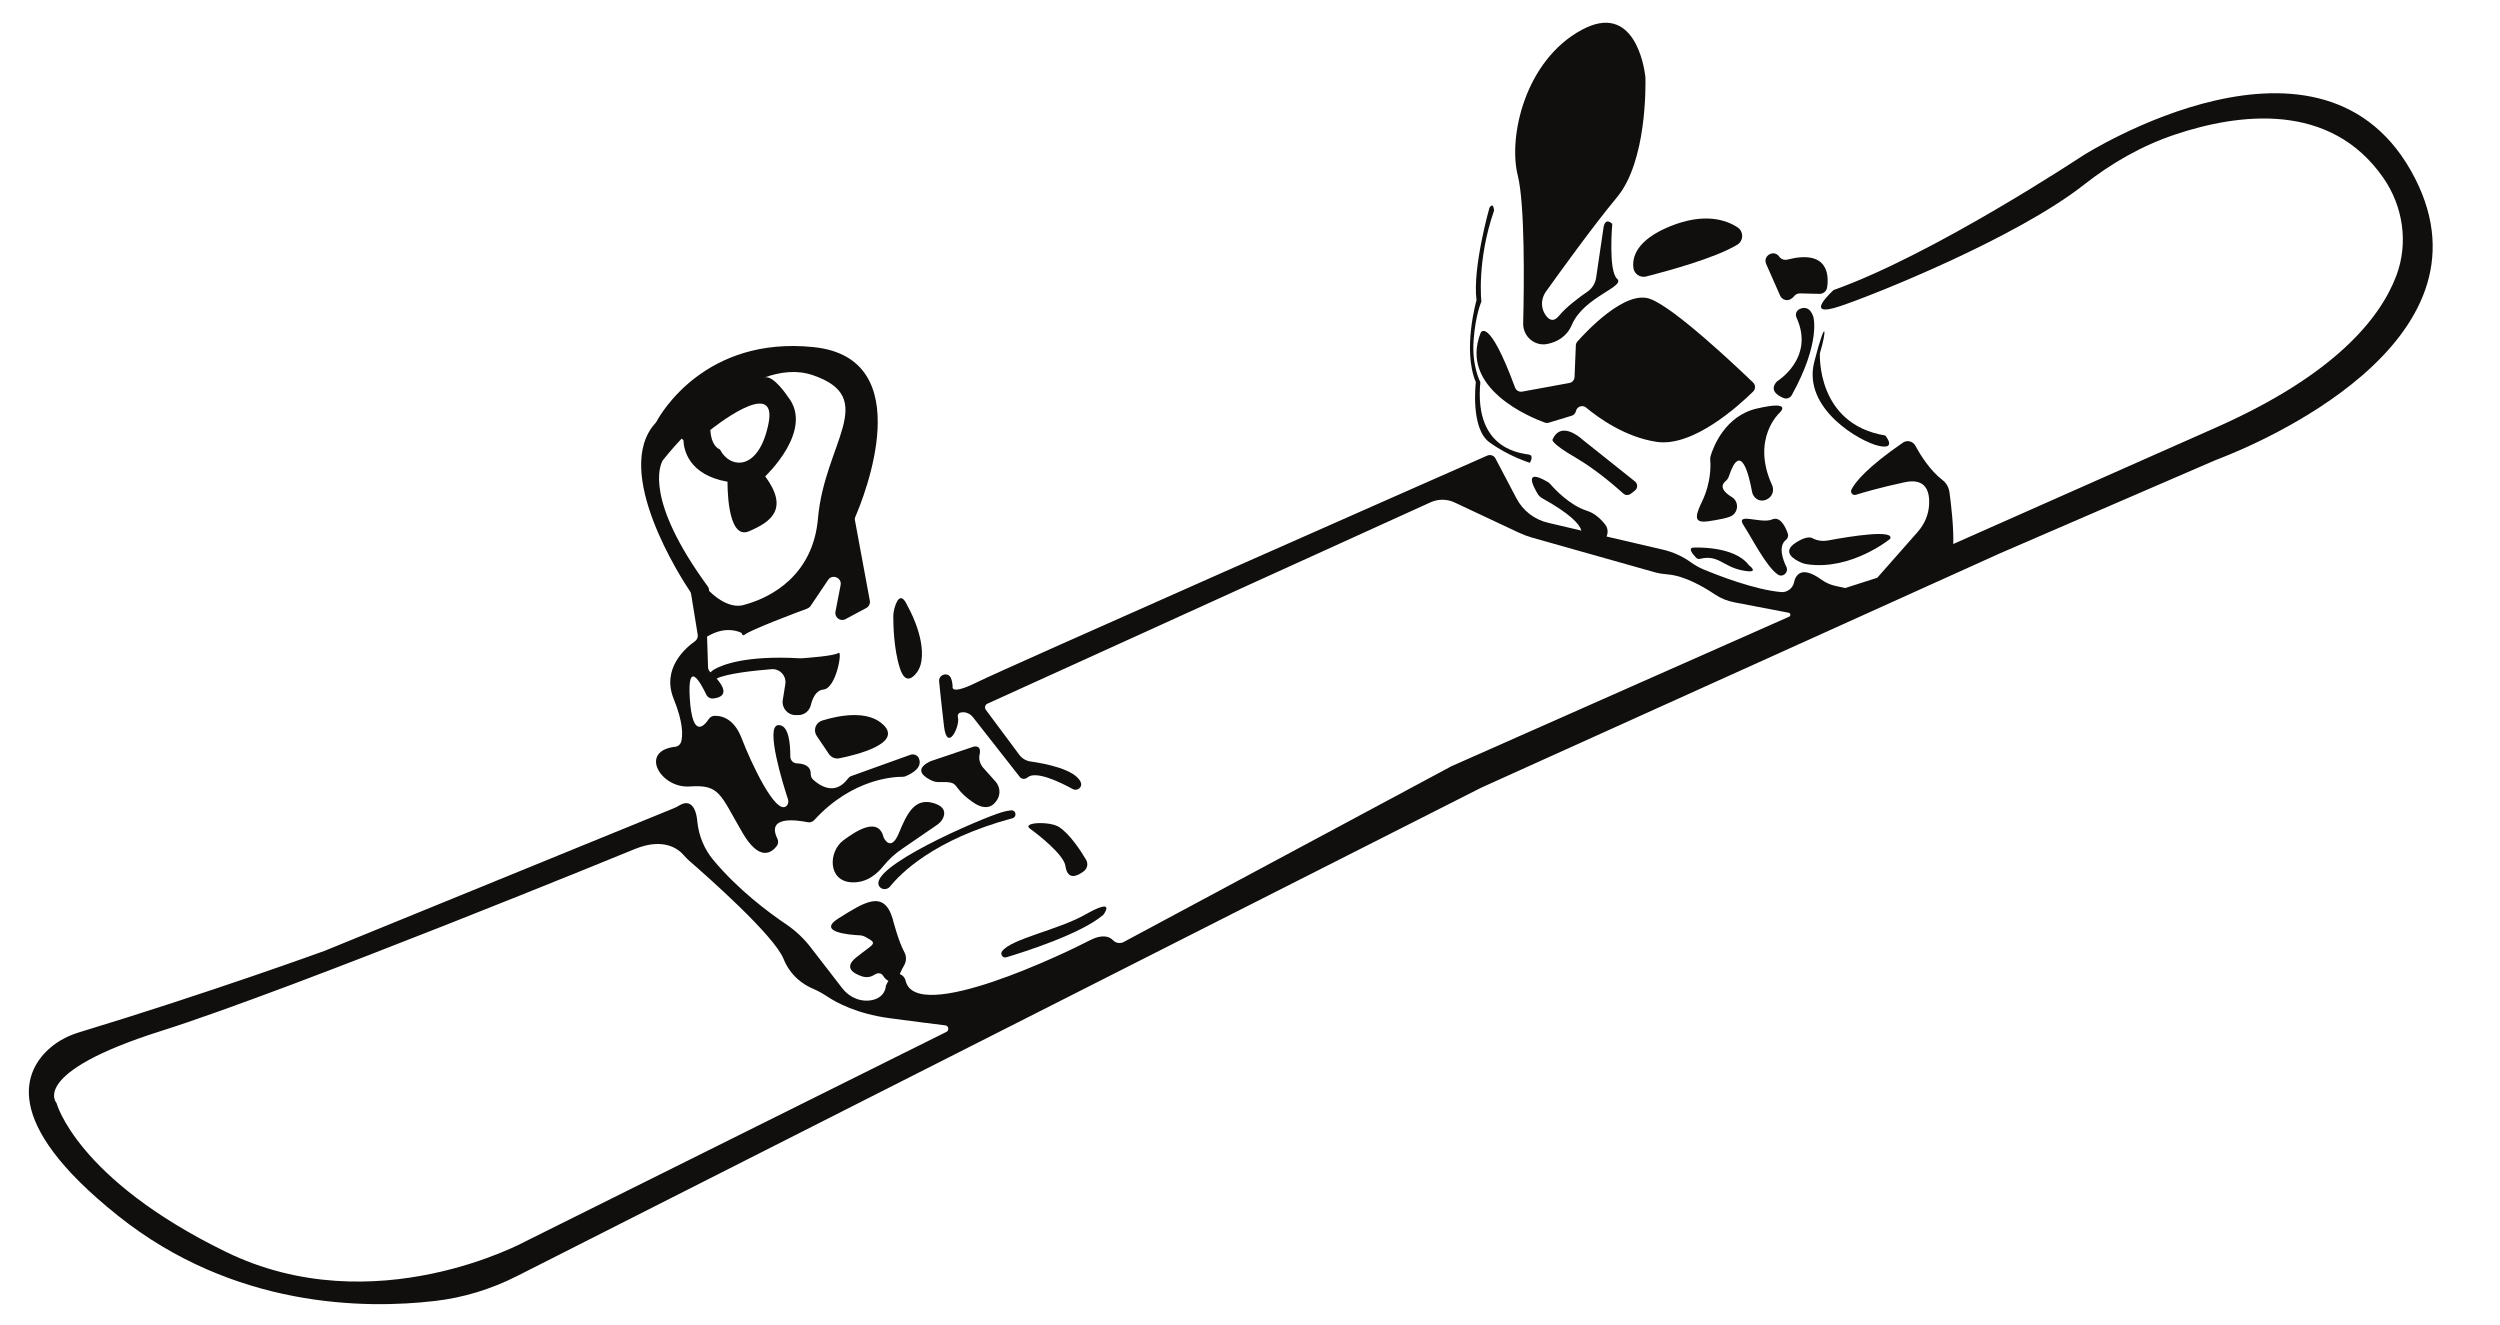 <?xml version="1.0" encoding="UTF-8"?><svg xmlns="http://www.w3.org/2000/svg" xmlns:xlink="http://www.w3.org/1999/xlink" height="55.1" preserveAspectRatio="xMidYMid meet" version="1.0" viewBox="-1.2 22.4 104.0 55.1" width="104.0" zoomAndPan="magnify"><g fill="#100f0d" id="change1_1"><path d="M 40.664 62.223 C 41.398 62.004 43.77 61.25 44.688 60.465 C 44.699 60.453 44.707 60.445 44.715 60.434 C 44.793 60.32 45.156 59.762 43.941 60.449 C 42.809 61.09 40.887 61.445 40.488 61.969 C 40.395 62.094 40.512 62.27 40.664 62.223" fill="inherit"/><path d="M 35.832 59.273 C 36.242 58.762 37.629 57.32 40.922 56.438 C 41.113 56.383 41.07 56.098 40.871 56.109 C 40.77 56.117 40.633 56.141 40.457 56.195 C 39.625 56.441 34.793 58.512 35.391 59.289 C 35.5 59.43 35.723 59.414 35.832 59.273" fill="inherit"/><path d="M 37.781 56.715 L 36.336 57.707 C 36.035 57.91 35.766 58.156 35.539 58.438 C 35.297 58.742 34.863 59.133 34.238 59.105 C 33.23 59.062 33.254 57.828 33.883 57.359 C 34.508 56.891 35.359 56.395 35.562 57.246 C 35.562 57.246 35.852 57.875 36.188 57.07 C 36.523 56.262 36.84 55.566 37.645 55.812 C 38.129 55.961 38.121 56.23 38.035 56.422 C 37.984 56.543 37.891 56.641 37.781 56.715" fill="inherit"/><path d="M 37.469 54.086 C 37.496 54.074 37.523 54.062 37.555 54.051 L 39.301 53.461 C 39.301 53.461 39.645 53.363 39.551 53.793 C 39.508 53.984 39.57 54.188 39.699 54.336 L 40.215 54.914 C 40.395 55.117 40.43 55.41 40.297 55.645 C 40.137 55.926 39.828 56.164 39.258 55.762 C 38.289 55.082 38.828 54.91 37.863 54.934 C 37.766 54.938 37.672 54.918 37.586 54.883 C 37.301 54.754 36.77 54.441 37.469 54.086" fill="inherit"/><path d="M 42.859 56.805 C 42.465 56.551 41.273 56.605 41.656 56.879 C 41.941 57.082 43.051 57.941 43.121 58.422 C 43.211 59.047 43.625 58.844 43.895 58.637 C 44.039 58.523 44.074 58.32 43.98 58.164 C 43.758 57.785 43.305 57.098 42.859 56.805" fill="inherit"/><path d="M 36.547 47.594 C 36.547 47.594 37.285 48.852 37.133 49.887 C 37.102 50.105 37.012 50.312 36.859 50.473 C 36.68 50.664 36.422 50.781 36.234 50.191 C 35.977 49.391 35.961 48.379 35.961 48.031 C 35.965 47.938 35.973 47.848 35.996 47.758 C 36.066 47.477 36.254 46.941 36.547 47.594" fill="inherit"/><path d="M 32.777 53.016 C 32.617 52.781 32.727 52.461 33 52.375 C 33.699 52.16 34.914 51.918 35.562 52.566 C 36.324 53.328 34.453 53.797 33.719 53.945 C 33.551 53.98 33.383 53.91 33.285 53.77 L 32.777 53.016" fill="inherit"/><path d="M 26.363 41.566 C 26.371 41.555 26.379 41.543 26.387 41.531 C 26.441 41.465 26.723 41.105 27.156 40.645 L 27.23 40.711 C 27.246 41.102 27.438 42.152 29.066 42.441 C 29.066 42.441 29.02 44.906 29.961 44.5 C 30.902 44.098 31.617 43.559 30.633 42.215 C 30.633 42.215 32.695 40.289 31.574 38.902 C 31.574 38.902 30.969 37.973 30.598 38.105 C 31.27 37.863 31.953 37.785 32.605 38.004 C 35.391 38.949 33.098 40.828 32.828 43.965 C 32.617 46.41 30.773 47.246 29.973 47.496 C 29.922 47.508 29.871 47.523 29.805 47.547 C 29.07 47.816 28.297 46.977 28.297 46.977 C 28.301 46.91 28.281 46.848 28.242 46.793 C 25.605 43.191 26.258 41.75 26.363 41.566 Z M 30.551 38.125 C 30.547 38.125 30.547 38.125 30.547 38.125 C 30.547 38.125 30.547 38.125 30.551 38.125 Z M 28.734 41.09 C 28.66 41.059 28.387 40.91 28.348 40.289 C 28.348 40.289 31.172 38.004 30.77 40.02 C 30.363 42.035 29.156 41.902 28.75 41.098 Z M 37.023 53.941 C 36.965 53.809 36.805 53.75 36.668 53.801 L 34.211 54.684 C 34.156 54.703 34.109 54.742 34.074 54.789 C 33.516 55.543 32.859 55.051 32.613 54.82 C 32.555 54.762 32.527 54.68 32.527 54.594 C 32.531 54.242 32.207 54.164 31.953 54.156 C 31.797 54.156 31.676 54.023 31.676 53.867 C 31.68 53.391 31.625 52.531 31.172 52.566 C 30.617 52.605 31.391 55.074 31.578 55.645 C 31.613 55.746 31.594 55.863 31.512 55.934 C 31.07 56.32 30.059 54.172 29.648 53.102 C 29.32 52.254 28.777 52.164 28.508 52.18 C 28.418 52.188 28.336 52.234 28.285 52.312 C 28.105 52.586 27.605 53.168 27.496 51.469 C 27.387 49.766 27.965 50.84 28.18 51.293 C 28.23 51.402 28.348 51.469 28.469 51.457 C 29.133 51.383 28.891 50.949 28.613 50.629 C 29.016 50.422 30.152 50.297 30.895 50.238 C 31.242 50.211 31.523 50.516 31.469 50.859 L 31.363 51.523 C 31.312 51.852 31.566 52.148 31.898 52.148 L 32.008 52.148 C 32.258 52.148 32.473 51.977 32.531 51.73 C 32.602 51.445 32.75 51.113 33.051 51.086 C 33.59 51.043 33.859 49.43 33.68 49.562 C 33.516 49.688 32.352 49.77 32.145 49.785 C 32.121 49.785 32.102 49.785 32.078 49.785 C 29.82 49.656 28.84 50.055 28.5 50.254 C 28.445 50.285 28.398 50.324 28.359 50.371 C 28.355 50.367 28.352 50.363 28.348 50.359 C 28.289 50.305 28.258 50.234 28.254 50.156 L 28.215 48.902 C 28.215 48.895 28.215 48.887 28.215 48.883 C 28.895 48.473 29.414 48.617 29.645 48.727 C 29.676 48.816 29.719 48.855 29.781 48.801 C 30.02 48.602 31.953 47.875 32.387 47.715 C 32.441 47.691 32.488 47.656 32.523 47.605 L 33.25 46.523 C 33.422 46.266 33.828 46.434 33.77 46.738 L 33.555 47.848 C 33.512 48.086 33.762 48.273 33.973 48.156 L 34.84 47.691 C 34.949 47.633 35.008 47.508 34.984 47.387 L 34.367 44.051 C 34.355 43.996 34.363 43.938 34.387 43.887 C 34.711 43.137 37.094 37.301 32.648 36.84 C 28.145 36.371 26.281 39.613 26.105 39.949 C 26.094 39.969 26.082 39.984 26.066 40 C 24.246 41.996 27.152 46.477 27.508 47.004 C 27.531 47.039 27.547 47.078 27.551 47.117 L 27.824 48.797 C 27.844 48.906 27.797 49.016 27.707 49.078 C 27.316 49.355 26.316 50.211 26.824 51.469 C 27.227 52.461 27.207 52.996 27.137 53.254 C 27.105 53.367 27.008 53.453 26.891 53.465 C 25.363 53.637 26.281 55.207 27.496 55.117 C 28.75 55.031 28.75 55.434 29.691 57.047 C 30.402 58.266 30.91 57.863 31.113 57.594 C 31.18 57.508 31.188 57.391 31.141 57.293 C 30.664 56.324 31.941 56.512 32.402 56.605 C 32.504 56.625 32.605 56.59 32.672 56.516 C 34.262 54.777 36.02 54.711 36.355 54.715 C 36.395 54.715 36.434 54.707 36.473 54.691 C 37.094 54.426 37.109 54.133 37.023 53.941" fill="inherit"/><path d="M 38.168 65.328 L 20.688 74.027 C 20.688 74.027 14.383 77.504 8.188 74.473 C 1.988 71.445 1.152 68.289 1.152 68.289 C 1.152 68.289 -0.012 67.035 5.5 65.289 C 11.012 63.543 25.211 57.719 25.211 57.719 C 26.418 57.227 27.027 57.727 27.234 57.965 C 27.312 58.055 27.395 58.141 27.484 58.219 C 28.199 58.84 31.004 61.312 31.395 62.289 C 31.691 63.031 32.27 63.383 32.621 63.531 C 32.824 63.617 33.02 63.727 33.203 63.848 C 33.605 64.117 34.449 64.57 35.785 64.754 C 36.918 64.906 37.68 65 38.125 65.055 C 38.266 65.07 38.297 65.266 38.168 65.328 Z M 99.27 29.828 C 95.508 22.434 85.426 28.887 85.426 28.887 C 85.426 28.887 79.242 32.988 75.078 34.465 C 75.078 34.465 73.734 35.676 75.348 35.137 C 76.785 34.656 82.672 32.301 85.496 30.082 C 86.637 29.184 87.906 28.457 89.285 27.996 C 91.926 27.113 95.734 26.609 97.949 29.801 C 98.773 30.992 98.996 32.516 98.488 33.867 C 97.824 35.629 95.945 37.984 91.004 40.176 C 88.172 41.434 84.219 43.188 80.055 45.031 C 80.078 44.359 79.969 43.391 79.898 42.879 C 79.871 42.68 79.77 42.492 79.609 42.371 C 79.09 41.973 78.695 41.34 78.48 40.945 C 78.379 40.754 78.137 40.691 77.957 40.816 C 76.484 41.836 75.984 42.441 75.82 42.766 C 75.758 42.887 75.871 43.023 76.004 42.984 C 76.336 42.879 77.008 42.684 78.035 42.461 C 78.93 42.27 79.082 42.863 79.051 43.402 C 79.027 43.812 78.859 44.203 78.586 44.516 L 76.895 46.434 C 76.469 46.57 75.984 46.727 75.559 46.863 L 75.152 46.773 C 74.941 46.727 74.742 46.637 74.57 46.512 C 73.75 45.922 73.496 46.301 73.426 46.648 C 73.375 46.875 73.137 47.051 72.906 47.031 C 71.801 46.938 70.262 46.336 69.641 46.078 C 69.465 46 69.297 45.906 69.141 45.793 C 68.801 45.547 68.414 45.371 68.008 45.273 L 65.633 44.719 C 65.703 44.559 65.695 44.363 65.562 44.203 C 65.367 43.961 65.117 43.742 64.816 43.648 C 64.102 43.422 63.48 42.754 63.301 42.547 C 63.266 42.504 63.223 42.469 63.172 42.441 C 62.168 41.863 62.586 42.645 62.773 42.953 C 62.82 43.027 62.883 43.086 62.961 43.129 C 64.125 43.777 64.512 44.203 64.586 44.473 L 63.203 44.148 C 62.633 44.016 62.152 43.645 61.883 43.129 L 61.012 41.473 C 60.949 41.348 60.797 41.297 60.672 41.352 C 58.449 42.332 40.551 50.227 39.461 50.773 C 38.293 51.355 38.43 50.953 38.43 50.953 C 38.418 50.781 38.387 50.66 38.344 50.578 C 38.211 50.344 37.844 50.469 37.867 50.742 C 37.902 51.098 37.977 51.82 38.07 52.609 C 38.203 53.73 38.742 52.609 38.652 52.254 C 38.613 52.094 38.707 52.039 38.824 52.031 C 38.996 52.016 39.168 52.098 39.277 52.238 L 41.219 54.715 C 41.301 54.82 41.441 54.828 41.543 54.742 C 41.887 54.441 42.926 54.949 43.43 55.227 C 43.613 55.324 43.836 55.152 43.766 54.957 C 43.555 54.402 42.254 54.16 41.672 54.078 C 41.484 54.051 41.32 53.953 41.207 53.805 L 39.812 51.93 C 39.746 51.844 39.777 51.715 39.879 51.672 L 58.309 43.297 C 58.629 43.152 58.996 43.152 59.316 43.305 L 61.977 44.555 C 62.152 44.637 62.336 44.707 62.523 44.762 L 67.656 46.211 C 67.828 46.258 68.008 46.281 68.188 46.297 C 68.895 46.355 69.699 46.832 70.141 47.129 C 70.387 47.293 70.66 47.402 70.949 47.457 L 73.211 47.891 C 73.293 47.906 73.305 48.023 73.227 48.055 C 65.703 51.387 59.148 54.289 59.148 54.289 C 59.148 54.289 59.113 54.305 59.066 54.336 L 45.547 61.586 C 45.402 61.664 45.219 61.637 45.105 61.516 C 44.957 61.363 44.668 61.238 44.117 61.527 C 43.195 62.012 36.902 65.047 36.473 63.195 C 36.445 63.078 36.363 62.973 36.25 62.93 C 36.242 62.926 36.238 62.922 36.23 62.922 C 36.277 62.805 36.348 62.668 36.418 62.547 C 36.512 62.375 36.512 62.172 36.418 62.004 C 36.168 61.547 35.93 60.605 35.93 60.605 C 35.562 59.398 34.754 59.934 33.68 60.605 C 32.77 61.176 34.129 61.289 34.562 61.309 C 34.648 61.312 34.73 61.336 34.805 61.379 C 35.34 61.672 35.172 61.625 34.418 62.23 C 33.875 62.668 34.324 62.906 34.672 63.02 C 34.836 63.07 35.012 63.055 35.152 62.961 C 35.359 62.828 35.48 62.895 35.551 63.012 C 35.602 63.094 35.676 63.16 35.758 63.207 C 35.723 63.262 35.688 63.328 35.652 63.406 C 35.652 63.406 35.652 63.863 35.113 63.996 C 34.641 64.109 34.145 63.906 33.848 63.523 L 32.535 61.824 C 32.25 61.449 31.902 61.121 31.512 60.855 C 30.785 60.367 29.488 59.402 28.461 58.16 C 28.098 57.719 27.875 57.18 27.812 56.609 L 27.809 56.598 C 27.809 56.598 27.77 55.453 27.023 55.926 C 26.961 55.969 26.891 55.996 26.82 56.027 L 12.309 61.953 C 12.309 61.953 7.527 63.695 2.082 65.348 C 1.648 65.48 1.238 65.691 0.895 65.984 C -0.16 66.891 -1.242 69.023 3.707 72.973 C 8.52 76.816 13.973 76.863 16.898 76.52 C 18.086 76.383 19.234 76.027 20.301 75.488 L 60.426 55.164 L 82 45.418 L 90.77 41.625 C 90.906 41.566 91.043 41.508 91.18 41.457 C 92.648 40.887 102.766 36.691 99.27 29.828" fill="inherit"/><path d="M 66.641 42.941 L 66.809 42.809 C 66.938 42.715 66.938 42.523 66.812 42.426 L 64.676 40.723 C 64.656 40.707 64.633 40.688 64.609 40.668 C 64.461 40.535 63.707 39.93 63.383 40.691 C 63.383 40.691 63.293 40.828 64.371 41.453 C 65.199 41.938 66.004 42.637 66.328 42.93 C 66.414 43.008 66.543 43.016 66.641 42.941" fill="inherit"/><path d="M 77.43 44.816 C 77.43 44.816 75.82 46.137 73.984 45.875 C 73.891 45.863 73.801 45.836 73.715 45.797 C 73.43 45.672 72.91 45.367 73.496 44.98 C 73.883 44.73 74.094 44.73 74.207 44.793 C 74.406 44.902 74.645 44.922 74.867 44.879 C 75.801 44.707 77.629 44.414 77.43 44.816" fill="inherit"/><path d="M 73.113 45.98 C 72.965 45.68 72.766 45.129 73.094 44.859 C 73.176 44.797 73.207 44.688 73.172 44.59 C 73.074 44.316 72.859 43.863 72.523 44.008 C 72.055 44.211 70.945 43.672 71.348 44.277 C 71.641 44.715 72.27 45.969 72.758 46.301 C 72.965 46.441 73.223 46.207 73.113 45.98" fill="inherit"/><path d="M 69.266 45.18 C 69.266 45.18 70.945 45.09 71.551 45.91 C 71.551 45.91 72.082 46.293 71.262 46.125 C 70.469 45.965 70.285 45.461 69.52 45.648 C 69.461 45.664 69.402 45.645 69.359 45.602 C 69.227 45.465 68.988 45.18 69.266 45.18" fill="inherit"/><path d="M 72.828 39.574 C 72.828 39.574 71.637 40.652 72.516 42.574 C 72.598 42.754 72.559 42.969 72.414 43.098 C 72.324 43.176 72.211 43.234 72.066 43.223 C 71.871 43.207 71.719 43.043 71.684 42.852 C 71.574 42.246 71.227 40.684 70.723 42.211 C 70.695 42.289 70.648 42.367 70.582 42.418 C 70.457 42.52 70.301 42.746 70.844 43.078 C 71.164 43.273 71.121 43.754 70.773 43.891 C 70.688 43.926 70.586 43.953 70.461 43.98 C 69.465 44.176 69.129 44.242 69.602 43.27 C 69.988 42.469 69.965 41.758 69.945 41.531 C 69.941 41.473 69.945 41.414 69.965 41.359 C 70.074 40.996 70.559 39.699 71.887 39.395 C 73.43 39.035 72.828 39.574 72.828 39.574" fill="inherit"/><path d="M 71.727 38.312 C 71.836 38.414 71.836 38.586 71.73 38.688 C 71.133 39.277 69.227 41.008 67.719 40.781 C 66.418 40.59 65.309 39.793 64.781 39.355 C 64.633 39.23 64.402 39.312 64.359 39.5 C 64.34 39.594 64.27 39.668 64.18 39.695 L 63.23 39.984 C 63.176 40 63.117 40 63.066 39.98 C 62.516 39.781 59.477 38.57 60.395 36.246 C 60.395 36.246 60.715 35.508 61.828 38.527 C 61.875 38.645 62 38.715 62.125 38.691 L 64.086 38.332 C 64.207 38.312 64.293 38.207 64.301 38.086 L 64.355 36.773 C 64.355 36.715 64.379 36.656 64.418 36.609 C 64.758 36.227 66.398 34.445 67.449 34.836 C 68.457 35.207 71.008 37.621 71.727 38.312" fill="inherit"/><path d="M 73.336 38.84 C 73.27 38.957 73.121 39.012 72.996 38.957 C 72.734 38.852 72.387 38.625 72.727 38.262 C 72.727 38.262 74.309 37.301 73.535 35.613 C 73.473 35.473 73.531 35.309 73.676 35.25 C 73.859 35.172 74.098 35.172 74.234 35.574 C 74.234 35.574 74.559 36.637 73.336 38.84" fill="inherit"/><path d="M 72.273 33.383 L 72.852 34.695 C 72.918 34.848 73.094 34.926 73.25 34.863 C 73.312 34.836 73.379 34.793 73.43 34.727 C 73.488 34.648 73.586 34.602 73.684 34.605 L 74.488 34.625 C 74.648 34.629 74.785 34.516 74.809 34.355 C 74.887 33.828 74.844 32.77 73.152 33.199 C 73.027 33.23 72.895 33.184 72.82 33.082 C 72.816 33.074 72.812 33.07 72.809 33.066 C 72.59 32.77 72.121 33.039 72.273 33.383" fill="inherit"/><path d="M 67.281 33.902 C 68.125 33.688 70.168 33.133 71.074 32.578 C 71.34 32.414 71.34 32.023 71.078 31.855 C 70.605 31.547 69.707 31.238 68.289 31.809 C 66.875 32.383 66.691 33.098 66.75 33.551 C 66.785 33.801 67.035 33.965 67.281 33.902" fill="inherit"/><path d="M 65.871 31.711 C 65.871 31.711 65.699 33.66 66.07 33.996 C 66.441 34.332 64.695 34.734 64.191 35.91 C 63.973 36.418 63.559 36.633 63.16 36.711 C 62.637 36.812 62.152 36.391 62.164 35.852 C 62.203 34.281 62.242 30.914 61.938 29.695 C 61.535 28.082 62.242 24.922 64.594 23.645 C 66.781 22.457 67.195 25.168 67.242 25.551 C 67.246 25.578 67.25 25.602 67.25 25.633 C 67.258 26.004 67.301 29.117 66.07 30.602 C 65.055 31.824 63.676 33.742 63.105 34.539 C 62.918 34.805 62.891 35.16 63.055 35.441 C 63.195 35.68 63.398 35.848 63.652 35.539 C 63.98 35.148 64.508 34.758 64.84 34.531 C 65.035 34.398 65.164 34.188 65.199 33.953 L 65.5 31.91 C 65.5 31.91 65.535 31.406 65.871 31.711" fill="inherit"/><path d="M 60.762 31.039 C 60.762 31.039 60.051 33.527 60.223 34.887 C 60.223 34.887 59.629 36.953 60.195 38.297 C 60.195 38.297 59.957 40.219 60.762 40.801 C 61.57 41.387 62.441 41.652 62.441 41.652 C 62.441 41.652 62.609 41.387 62.441 41.32 C 62.273 41.254 60.102 41.254 60.383 38.297 C 60.383 38.297 60.023 37.637 60.102 36.559 C 60.18 35.484 60.426 34.945 60.426 34.945 C 60.426 34.945 60.227 33.254 60.953 31.16 C 60.953 31.16 60.93 30.781 60.762 31.039" fill="inherit"/><path d="M 74.508 37.094 C 74.508 37.094 74.34 40.043 77.227 40.516 C 77.227 40.516 77.73 41.117 76.961 40.949 C 76.188 40.781 73.773 39.406 74.273 37.457 C 74.773 35.508 74.805 36.133 74.508 37.094" fill="inherit"/></g></svg>